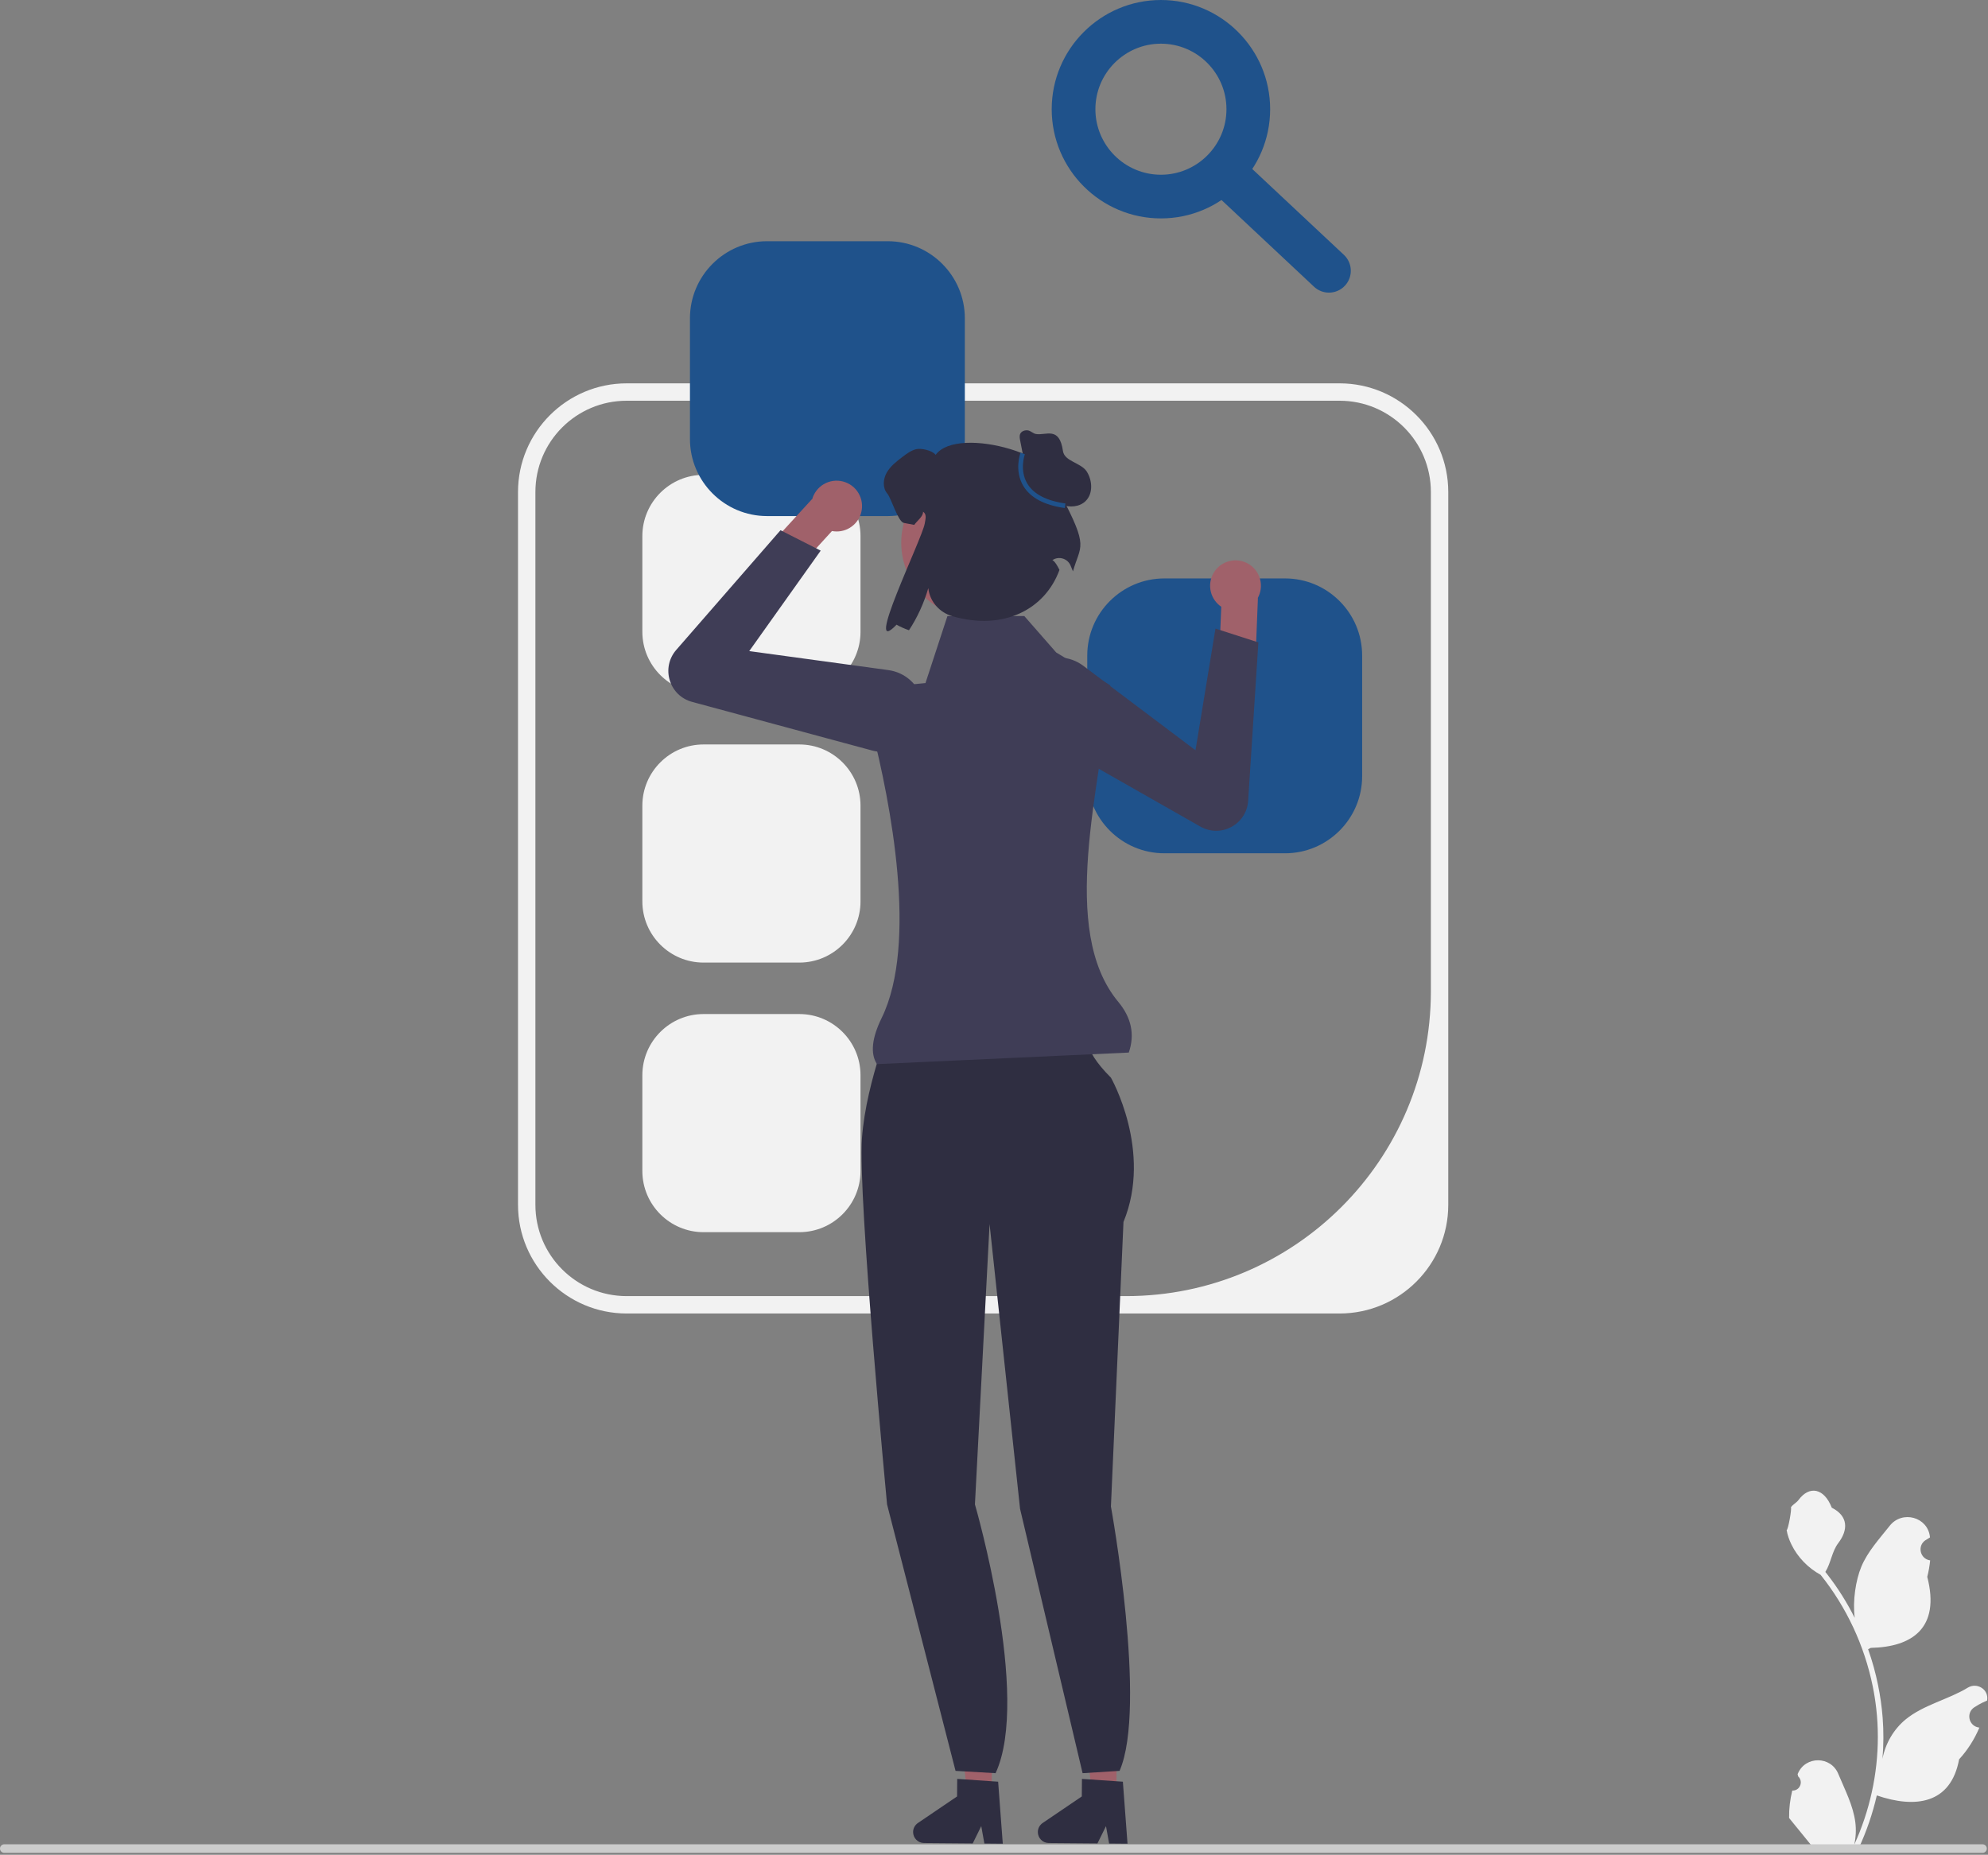 <svg width="553" height="516" viewBox="0 0 553 516" fill="none" xmlns="http://www.w3.org/2000/svg">
<rect x="0" y="0" width="553" height="516" fill="#808080" stroke="none"/>
<g clip-path="url(#clip0_159_4531)">
<path d="M372.633 365.415H174.325C157.656 365.415 144.095 351.854 144.095 335.185V136.877C144.095 120.208 157.656 106.647 174.325 106.647H372.633C389.302 106.647 402.863 120.208 402.863 136.877V335.185C402.863 351.854 389.302 365.415 372.633 365.415ZM174.325 111.484C160.301 111.484 148.932 122.853 148.932 136.877V335.185C148.932 349.209 160.301 360.578 174.325 360.578H313.235C360.064 360.578 398.026 322.616 398.026 275.787V136.877C398.026 122.853 386.657 111.484 372.633 111.484H174.325V111.484Z" fill="#F2F2F2"/>
<path d="M195.704 132.106C186.319 132.106 178.683 139.742 178.683 149.128V175.769C178.683 185.155 186.319 192.79 195.704 192.79H222.346C231.732 192.79 239.367 185.155 239.367 175.769V149.128C239.367 139.742 231.732 132.106 222.346 132.106H195.704Z" fill="#F2F2F2"/>
<path d="M195.704 207.106C186.319 207.106 178.683 214.742 178.683 224.128V250.769C178.683 260.155 186.319 267.79 195.704 267.79H222.346C231.732 267.79 239.367 260.155 239.367 250.769V224.128C239.367 214.742 231.732 207.106 222.346 207.106H195.704Z" fill="#F2F2F2"/>
<path d="M195.704 282.106C186.319 282.106 178.683 289.742 178.683 299.128V325.769C178.683 335.155 186.319 342.79 195.704 342.79H222.346C231.732 342.79 239.367 335.155 239.367 325.769V299.128C239.367 289.742 231.732 282.106 222.346 282.106H195.704Z" fill="#F2F2F2"/>
<path d="M213.371 67.106C201.545 67.106 191.924 76.727 191.924 88.554V122.123C191.924 133.949 201.545 143.57 213.371 143.57H246.941C258.767 143.57 268.388 133.949 268.388 122.123V88.554C268.388 76.727 258.767 67.106 246.941 67.106H213.371Z" fill="#1F528B"/>
<path d="M323.89 160.919C312.064 160.919 302.443 170.54 302.443 182.366V215.935C302.443 227.762 312.064 237.383 323.89 237.383H357.46C369.286 237.383 378.907 227.762 378.907 215.935V182.366C378.907 170.54 369.286 160.919 357.46 160.919H323.89Z" fill="#1F528B"/>
<path d="M275.842 498.808L269.023 498.751L266.004 471.833L276.069 471.918L275.842 498.808Z" fill="#A0616A"/>
<path d="M253.998 509.653C253.983 511.332 255.336 512.713 257.021 512.729L270.58 512.842L272.954 508.03L273.826 512.866L278.942 512.913L277.65 495.664L275.87 495.546L268.61 495.046L266.267 494.889L266.226 499.769L255.334 507.157C254.505 507.72 254.006 508.652 253.998 509.653H253.998Z" fill="#2F2E41"/>
<path d="M310.54 498.808L303.72 498.751L300.702 471.833L310.767 471.918L310.54 498.808Z" fill="#A0616A"/>
<path d="M288.696 509.653C288.681 511.332 290.034 512.713 291.719 512.729L305.278 512.842L307.652 508.03L308.523 512.866L313.64 512.913L312.348 495.664L310.568 495.546L303.307 495.046L300.965 494.889L300.924 499.769L290.032 507.157C289.203 507.72 288.704 508.652 288.696 509.653Z" fill="#2F2E41"/>
<path d="M249.081 281.179L276.724 282.052L302.913 287.871C302.913 287.871 300.294 291.072 309.024 299.802C309.024 299.802 320.663 320.171 312.516 339.957L309.024 419.105C309.024 419.105 319.205 474.899 311.426 492.656L301.145 493.299L283.749 419.749L275.27 340.539L271.196 418.523C271.196 418.523 286.781 472.05 276.939 493.299L265.805 492.656L246.753 418.523C246.753 418.523 238.606 332.974 239.77 316.679C240.934 300.384 249.081 281.179 249.081 281.179H249.081Z" fill="#2F2E41"/>
<path d="M341.914 156.113C338.135 157.092 335.865 160.948 336.843 164.727C337.292 166.459 338.348 167.867 339.721 168.798L339.72 168.808L339.184 181.793L349.121 186.391L349.914 166.41L349.845 166.412C350.707 164.877 351.004 163.022 350.528 161.184C349.55 157.405 345.693 155.135 341.914 156.113V156.113Z" fill="#A0616A"/>
<path d="M286.378 202.455C284.29 200.386 283.079 197.58 283.034 194.53C282.973 190.438 285.024 186.723 288.52 184.595C292.545 182.143 297.579 182.391 301.345 185.226L332.548 208.719L338.107 174.875L350.044 178.718L347.196 222.788C346.997 225.87 345.255 228.586 342.535 230.052C339.816 231.518 336.59 231.481 333.905 229.954L288.812 204.299C287.907 203.783 287.091 203.162 286.378 202.455V202.455Z" fill="#3F3D56"/>
<path d="M238.799 137.182C240.794 140.538 239.691 144.875 236.335 146.869C234.798 147.783 233.056 148.04 231.426 147.734L231.419 147.742L222.658 157.34L212.364 153.61L225.869 138.862L225.916 138.912C226.385 137.215 227.479 135.689 229.112 134.718C232.467 132.723 236.804 133.827 238.799 137.182Z" fill="#A0616A"/>
<path d="M242.583 208.787L192.498 195.258C189.516 194.453 187.2 192.208 186.301 189.252C185.402 186.297 186.077 183.142 188.105 180.812L217.11 147.511L228.293 153.186L208.413 181.135L247.112 186.42C251.782 187.057 255.531 190.426 256.664 195.001C257.648 198.974 256.489 203.055 253.565 205.919C251.385 208.053 248.55 209.193 245.611 209.192C244.607 209.192 243.59 209.059 242.583 208.787H242.583Z" fill="#3F3D56"/>
<path d="M313.989 292.822L243.951 296.035C242.027 293.114 242.548 288.721 245.242 283.221C255.413 262.454 247.689 223.167 242.492 202.709C241.034 196.97 244.948 191.264 250.841 190.674L257.444 190.014L263.549 171.38H284.927L293.797 181.513L308.848 190.656C306.109 218.877 294.435 258.727 311.066 278.712C314.703 283.082 315.734 287.809 313.989 292.822Z" fill="#3F3D56"/>
<path d="M271.519 171.81C283.019 171.81 292.342 162.487 292.342 150.987C292.342 139.486 283.019 130.163 271.519 130.163C260.018 130.163 250.695 139.486 250.695 150.987C250.695 162.487 260.018 171.81 271.519 171.81Z" fill="#A0616A"/>
<path d="M295.082 137.658C297.979 127.095 266.403 118.037 260.267 126.544C259.413 125.334 256.26 124.6 254.813 124.971C253.367 125.342 252.15 126.269 250.963 127.167C249.33 128.421 247.639 129.719 246.637 131.522C245.628 133.318 245.472 135.766 246.83 137.324C247.906 138.563 249.796 145.148 251.414 145.474C252.541 145.704 253.491 145.89 254.307 146.023C255.034 144.962 256.889 143.629 256.755 142.346C257.853 143.073 257.452 144.352 257.231 145.66C256.493 150.013 239.884 183.715 249.397 173.784C250.339 174.34 251.504 174.86 252.847 175.334C255.125 171.899 256.995 167.848 258.226 163.612L258.235 163.69C258.659 167.372 261.35 170.392 264.909 171.424C279.189 175.561 290.739 169.49 294.713 158.544C293.258 155.591 292.624 155.912 292.755 155.824C294.57 154.6 297.066 155.4 297.846 157.446C298.077 158.049 298.286 158.564 298.467 158.952C300.537 151.547 302.999 152.616 295.082 137.658H295.082Z" fill="#2F2E41"/>
<path d="M285.231 129.995L283.773 122.538C283.65 121.911 283.534 121.231 283.816 120.658C284.18 119.922 285.113 119.617 285.925 119.734C286.738 119.852 287.345 120.594 288.153 120.736C290.963 121.233 294.677 118.458 295.684 125.479C296.104 128.406 300.775 128.715 302.335 131.228C303.895 133.74 304.086 137.366 301.957 139.419C300.257 141.058 297.526 141.247 295.318 140.41C293.109 139.573 291.337 137.881 289.789 136.098C288.241 134.314 286.839 132.384 285.053 130.838" fill="#2F2E41"/>
<path d="M296.195 141.337C290.497 140.541 286.613 138.468 284.651 135.178C282.083 130.87 283.803 126.128 283.878 125.928L285.082 126.375C285.066 126.419 283.506 130.761 285.762 134.531C287.516 137.464 291.086 139.326 296.372 140.064L296.195 141.337Z" fill="#1F528B"/>
<path d="M322.934 60.762C306.183 60.762 292.553 47.132 292.553 30.381C292.553 13.63 306.183 0 322.934 0C339.685 0 353.315 13.63 353.315 30.381C353.315 47.132 339.685 60.762 322.934 60.762ZM322.934 12.152C312.882 12.152 304.705 20.329 304.705 30.381C304.705 40.433 312.882 48.61 322.934 48.61C332.986 48.61 341.163 40.433 341.163 30.381C341.163 20.329 332.986 12.152 322.934 12.152Z" fill="#1F528B"/>
<path d="M369.678 81.409C368.188 81.409 366.696 80.866 365.524 79.766L337.009 53.043C334.558 50.749 334.434 46.904 336.73 44.456C339.02 42 342.866 41.878 345.316 44.178L373.831 70.9C376.282 73.194 376.406 77.039 374.11 79.487C372.914 80.765 371.297 81.409 369.678 81.409Z" fill="#1F528B"/>
<path d="M498.551 498.126C500.617 498.256 501.759 495.689 500.196 494.193L500.041 493.575C500.061 493.525 500.082 493.476 500.102 493.426C502.192 488.444 509.272 488.479 511.344 493.468C513.182 497.896 515.523 502.332 516.1 507.014C516.358 509.081 516.242 511.186 515.783 513.214C520.091 503.804 522.358 493.528 522.358 483.194C522.358 480.597 522.216 478.001 521.925 475.411C521.686 473.292 521.357 471.187 520.931 469.1C518.625 457.823 513.632 447.082 506.431 438.111C502.969 436.218 500.082 433.26 498.338 429.714C497.711 428.435 497.22 427.06 496.988 425.658C497.382 425.71 498.473 419.709 498.176 419.341C498.725 418.508 499.708 418.094 500.308 417.281C503.29 413.237 507.399 413.943 509.544 419.438C514.126 421.751 514.17 425.586 511.359 429.275C509.57 431.622 509.324 434.797 507.755 437.31C507.916 437.516 508.084 437.717 508.246 437.923C511.207 441.721 513.768 445.803 515.927 450.092C515.316 445.326 516.217 439.584 517.753 435.882C519.501 431.665 522.778 428.113 525.664 424.467C529.13 420.088 536.237 421.999 536.848 427.551C536.853 427.605 536.859 427.658 536.865 427.712C536.436 427.954 536.016 428.211 535.606 428.482C533.267 430.029 534.075 433.656 536.847 434.084L536.91 434.093C536.755 435.637 536.49 437.168 536.103 438.673C539.804 452.988 531.813 458.203 520.401 458.437C520.149 458.566 519.904 458.695 519.652 458.818C520.808 462.073 521.732 465.412 522.416 468.797C523.03 471.787 523.456 474.81 523.695 477.846C523.992 481.676 523.966 485.525 523.643 489.349L523.663 489.213C524.483 485.002 526.77 481.069 530.089 478.343C535.035 474.28 542.022 472.784 547.358 469.519C549.926 467.947 553.217 469.978 552.769 472.956L552.747 473.098C551.953 473.421 551.178 473.796 550.428 474.216C550 474.458 549.58 474.714 549.17 474.986C546.83 476.533 547.639 480.16 550.411 480.587L550.474 480.597C550.519 480.604 550.558 480.61 550.603 480.617C549.24 483.852 547.341 486.856 544.964 489.446C542.65 501.943 532.708 503.129 522.074 499.489H522.068C520.905 504.553 519.206 509.501 517.023 514.216H499.003C498.938 514.015 498.88 513.809 498.822 513.608C500.488 513.712 502.168 513.615 503.808 513.311C502.471 511.671 501.134 510.017 499.797 508.377C499.765 508.344 499.739 508.312 499.713 508.28C499.035 507.44 498.351 506.607 497.672 505.767L497.672 505.766C497.63 503.189 497.939 500.62 498.551 498.127L498.551 498.126Z" fill="#F2F2F2"/>
<path d="M0 514.269C0 514.929 0.53 515.459 1.19 515.459H551.48C552.14 515.459 552.67 514.929 552.67 514.269C552.67 513.609 552.14 513.079 551.48 513.079H1.19C0.53 513.079 0 513.609 0 514.269Z" fill="#CCCCCC"/>
</g>
<defs>
<clipPath id="clip0_159_4531">
<rect width="552.81" height="515.459" fill="white"/>
</clipPath>
</defs>
</svg>
